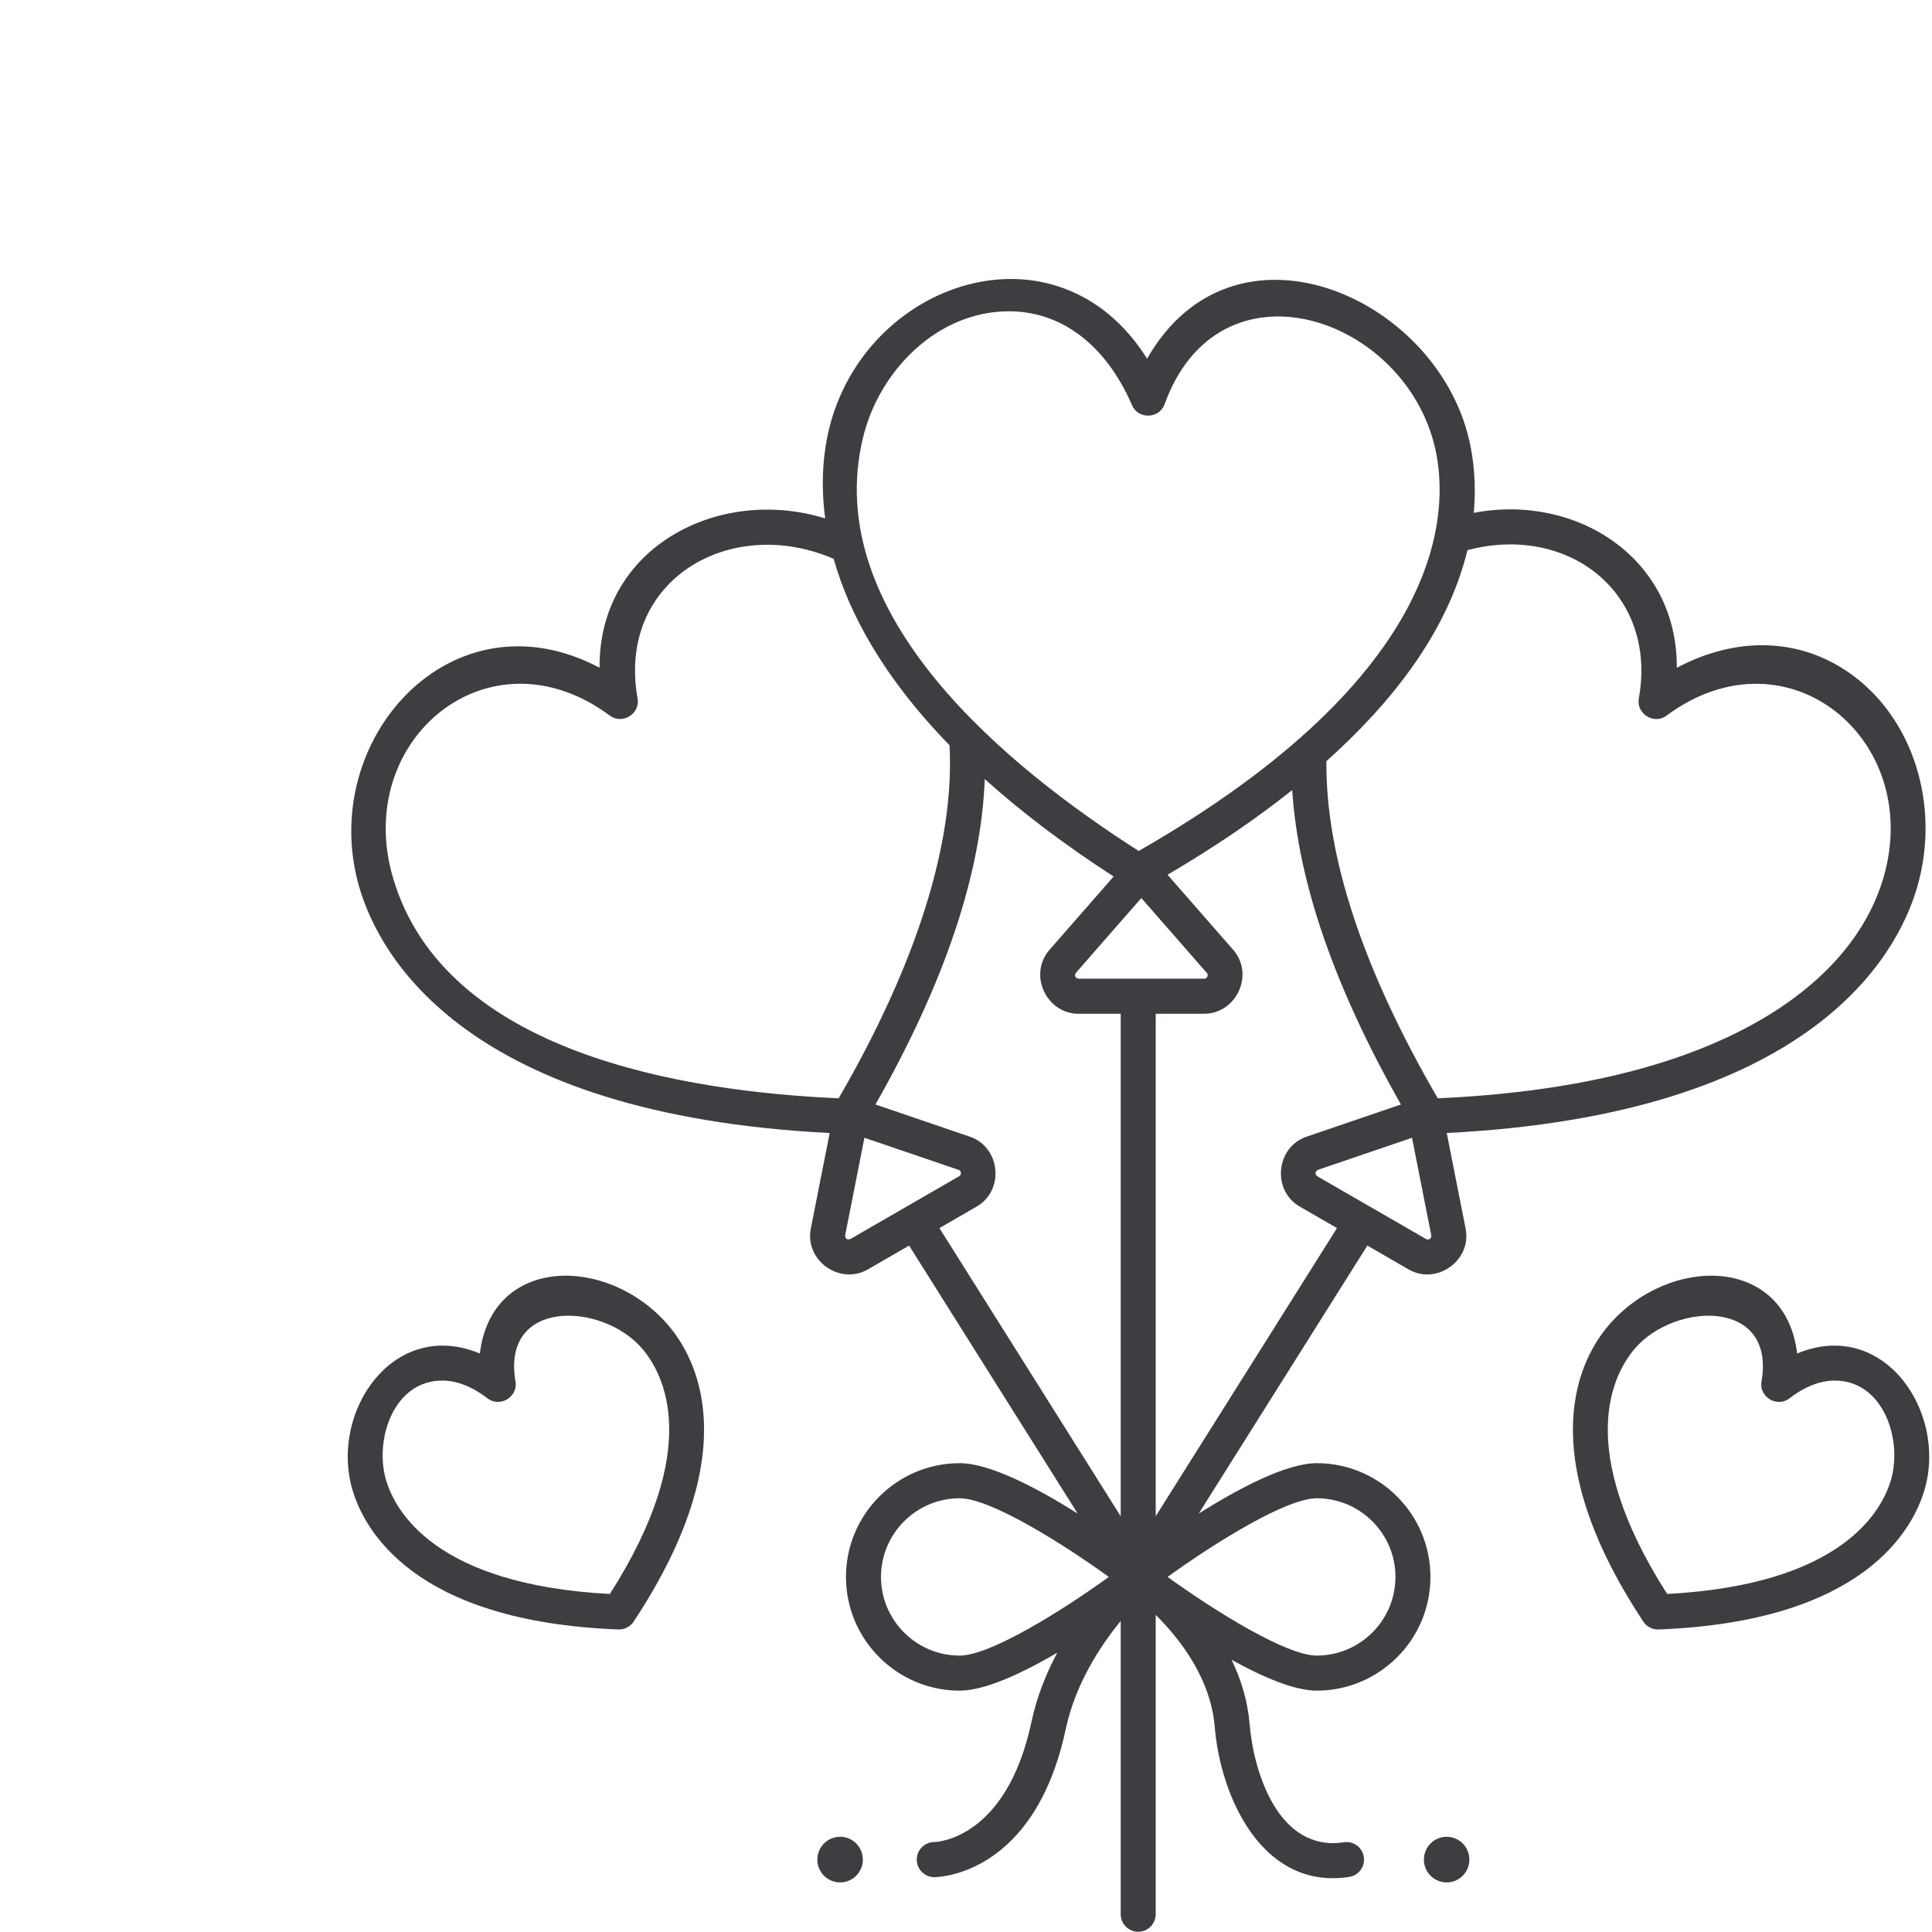 <svg width="56" height="56" viewBox="0 0 56 56" fill="none" xmlns="http://www.w3.org/2000/svg">
<g clip-path="url(#clip0_205_2604)">
<path d="M53.607 19.506C52.144 18.482 50.329 18.442 48.603 19.355C48.625 16.17 45.685 14.297 42.717 14.865C42.794 14.039 42.716 13.328 42.586 12.76C41.627 8.578 35.756 6.005 33.249 10.397C30.658 6.268 25.07 8.117 24.027 12.449C23.884 13.045 23.771 13.929 23.919 15.026C20.818 14.07 17.348 15.875 17.379 19.354C13.078 17.081 9.166 21.472 10.419 25.733C11 27.709 13.489 32.306 24.049 32.841L23.502 35.609C23.318 36.542 24.348 37.26 25.154 36.795L26.351 36.104L31.236 43.87C30.078 43.141 28.699 42.411 27.817 42.411C26 42.411 24.521 43.89 24.521 45.708C24.521 47.525 26 49.004 27.817 49.004C28.553 49.004 29.634 48.497 30.645 47.905C30.33 48.494 30.056 49.166 29.899 49.903C29.177 53.295 27.174 53.391 27.076 53.393C26.797 53.396 26.573 53.622 26.573 53.901C26.573 54.182 26.8 54.41 27.08 54.41C27.198 54.41 29.988 54.361 30.892 50.115C31.171 48.804 31.898 47.702 32.484 46.985V55.484C32.484 55.765 32.712 55.993 32.992 55.993C33.272 55.993 33.499 55.765 33.499 55.484V46.809C34.187 47.49 35.092 48.638 35.209 50.051C35.379 52.098 36.592 54.786 39.105 54.404C39.382 54.363 39.573 54.104 39.531 53.826C39.49 53.549 39.233 53.357 38.955 53.399C37.062 53.687 36.337 51.383 36.22 49.967C36.163 49.285 35.966 48.663 35.698 48.11C36.599 48.609 37.517 49.004 38.166 49.004C39.984 49.004 41.462 47.525 41.462 45.708C41.462 43.89 39.984 42.411 38.166 42.411C37.284 42.411 35.906 43.141 34.747 43.87L39.633 36.104L40.829 36.795C41.635 37.26 42.666 36.543 42.481 35.609L41.935 32.841C52.495 32.306 54.984 27.709 55.565 25.733C56.262 23.361 55.457 20.801 53.607 19.506ZM25.014 12.687C25.481 10.746 27.168 9.023 29.246 9.023C30.769 9.023 32.057 10 32.813 11.747C32.992 12.161 33.603 12.142 33.756 11.718C35.334 7.349 40.719 9.158 41.597 12.988C42.011 14.791 41.988 19.514 33.006 24.666C29.244 22.263 23.773 17.845 25.014 12.687ZM31.262 28.368C31.164 28.345 31.138 28.288 31.185 28.199L33.082 26.03L34.979 28.199C35.008 28.232 35.014 28.269 34.996 28.308C34.978 28.348 34.947 28.368 34.903 28.368H31.262ZM11.392 25.446C10.214 21.439 14.181 18.146 17.679 20.744C18.041 21.012 18.56 20.69 18.481 20.246C17.868 16.824 21.159 14.9 24.164 16.198C24.601 17.746 25.569 19.594 27.522 21.601C27.677 24.411 26.57 27.939 24.308 31.835C19.855 31.635 12.89 30.542 11.392 25.446ZM24.648 35.914C24.551 35.943 24.501 35.907 24.497 35.806L25.056 32.979L27.784 33.909C27.825 33.923 27.848 33.952 27.852 33.995C27.856 34.039 27.839 34.072 27.802 34.093L24.648 35.914ZM27.23 35.597L28.308 34.974C29.124 34.503 29.002 33.251 28.111 32.947L25.376 32.014C27.382 28.483 28.443 25.32 28.543 22.581C29.564 23.5 30.795 24.446 32.279 25.406L30.422 27.529C29.795 28.246 30.329 29.385 31.262 29.385H32.484V43.949L27.23 35.597ZM25.536 45.708C25.536 44.451 26.559 43.428 27.817 43.428C28.691 43.428 30.738 44.696 32.14 45.708C30.738 46.72 28.692 47.988 27.817 47.988C26.559 47.988 25.536 46.965 25.536 45.708ZM38.166 43.428C39.424 43.428 40.448 44.451 40.448 45.708C40.448 46.965 39.424 47.988 38.166 47.988C37.292 47.988 35.245 46.719 33.843 45.708C35.245 44.696 37.291 43.428 38.166 43.428ZM33.499 43.948V29.384H34.903C35.836 29.384 36.37 28.246 35.743 27.529L33.842 25.355C35.195 24.561 36.401 23.741 37.456 22.9C37.625 25.567 38.682 28.625 40.607 32.014L37.872 32.947C36.981 33.251 36.859 34.503 37.675 34.974L38.753 35.597L33.499 43.948ZM41.445 35.909C41.41 35.934 41.373 35.936 41.336 35.914L38.181 34.094C38.108 34.025 38.114 33.963 38.199 33.909L40.928 32.979L41.486 35.806C41.494 35.849 41.481 35.883 41.445 35.909ZM54.591 25.446C54.109 27.086 52.854 28.523 50.962 29.603C48.67 30.911 45.547 31.661 41.675 31.835C39.508 28.107 38.423 24.823 38.446 22.064C40.274 20.427 41.942 18.38 42.535 15.947C45.449 15.171 48.051 17.184 47.502 20.246C47.423 20.69 47.942 21.013 48.304 20.744C51.796 18.15 55.771 21.433 54.591 25.446Z" fill="#3F3D42"/>
<path d="M17.943 47.231C17.937 47.231 17.93 47.231 17.924 47.231C11.949 47.002 10.539 44.308 10.209 43.16C9.561 40.9 11.417 38.194 13.909 39.232C14.248 36.388 17.622 36.371 19.37 38.413C20.162 39.337 21.665 42.014 18.366 47.004C18.272 47.146 18.113 47.231 17.943 47.231ZM12.82 40.017C11.402 40.017 10.855 41.732 11.184 42.88C11.448 43.798 12.607 45.932 17.677 46.202C20.391 41.953 19.237 39.81 18.604 39.079C17.445 37.739 14.525 37.633 14.942 40.043C15.019 40.49 14.492 40.809 14.133 40.533C13.687 40.19 13.24 40.017 12.82 40.017Z" fill="#3F3D42"/>
<path d="M47.633 47.004C44.335 42.014 45.837 39.337 46.629 38.413C48.378 36.371 51.751 36.388 52.091 39.232C54.583 38.194 56.438 40.9 55.79 43.16C55.461 44.308 54.05 47.002 48.075 47.231C48.069 47.231 48.062 47.231 48.056 47.231C47.886 47.231 47.727 47.146 47.633 47.004ZM51.866 40.533C51.507 40.809 50.98 40.49 51.058 40.043C51.474 37.633 48.555 37.74 47.396 39.079C46.763 39.81 45.608 41.953 48.323 46.202C53.393 45.932 54.552 43.798 54.815 42.88C55.144 41.732 54.597 40.017 53.18 40.017C52.759 40.017 52.312 40.19 51.866 40.533Z" fill="#3F3D42"/>
<path d="M41.932 54.563C42.296 54.563 42.591 54.267 42.591 53.901C42.591 53.536 42.296 53.24 41.932 53.24C41.568 53.24 41.273 53.536 41.273 53.901C41.273 54.267 41.568 54.563 41.932 54.563Z" fill="#3F3D42"/>
<path d="M24.351 54.563C24.715 54.563 25.01 54.267 25.01 53.901C25.01 53.536 24.715 53.24 24.351 53.24C23.987 53.24 23.691 53.536 23.691 53.901C23.691 54.267 23.987 54.563 24.351 54.563Z" fill="#3F3D42"/>
</g>
<defs>
<clipPath id="clip0_205_2604">
<rect width="46" height="48" fill="white" transform="translate(10 8)"/>
</clipPath>
</defs>
</svg>
